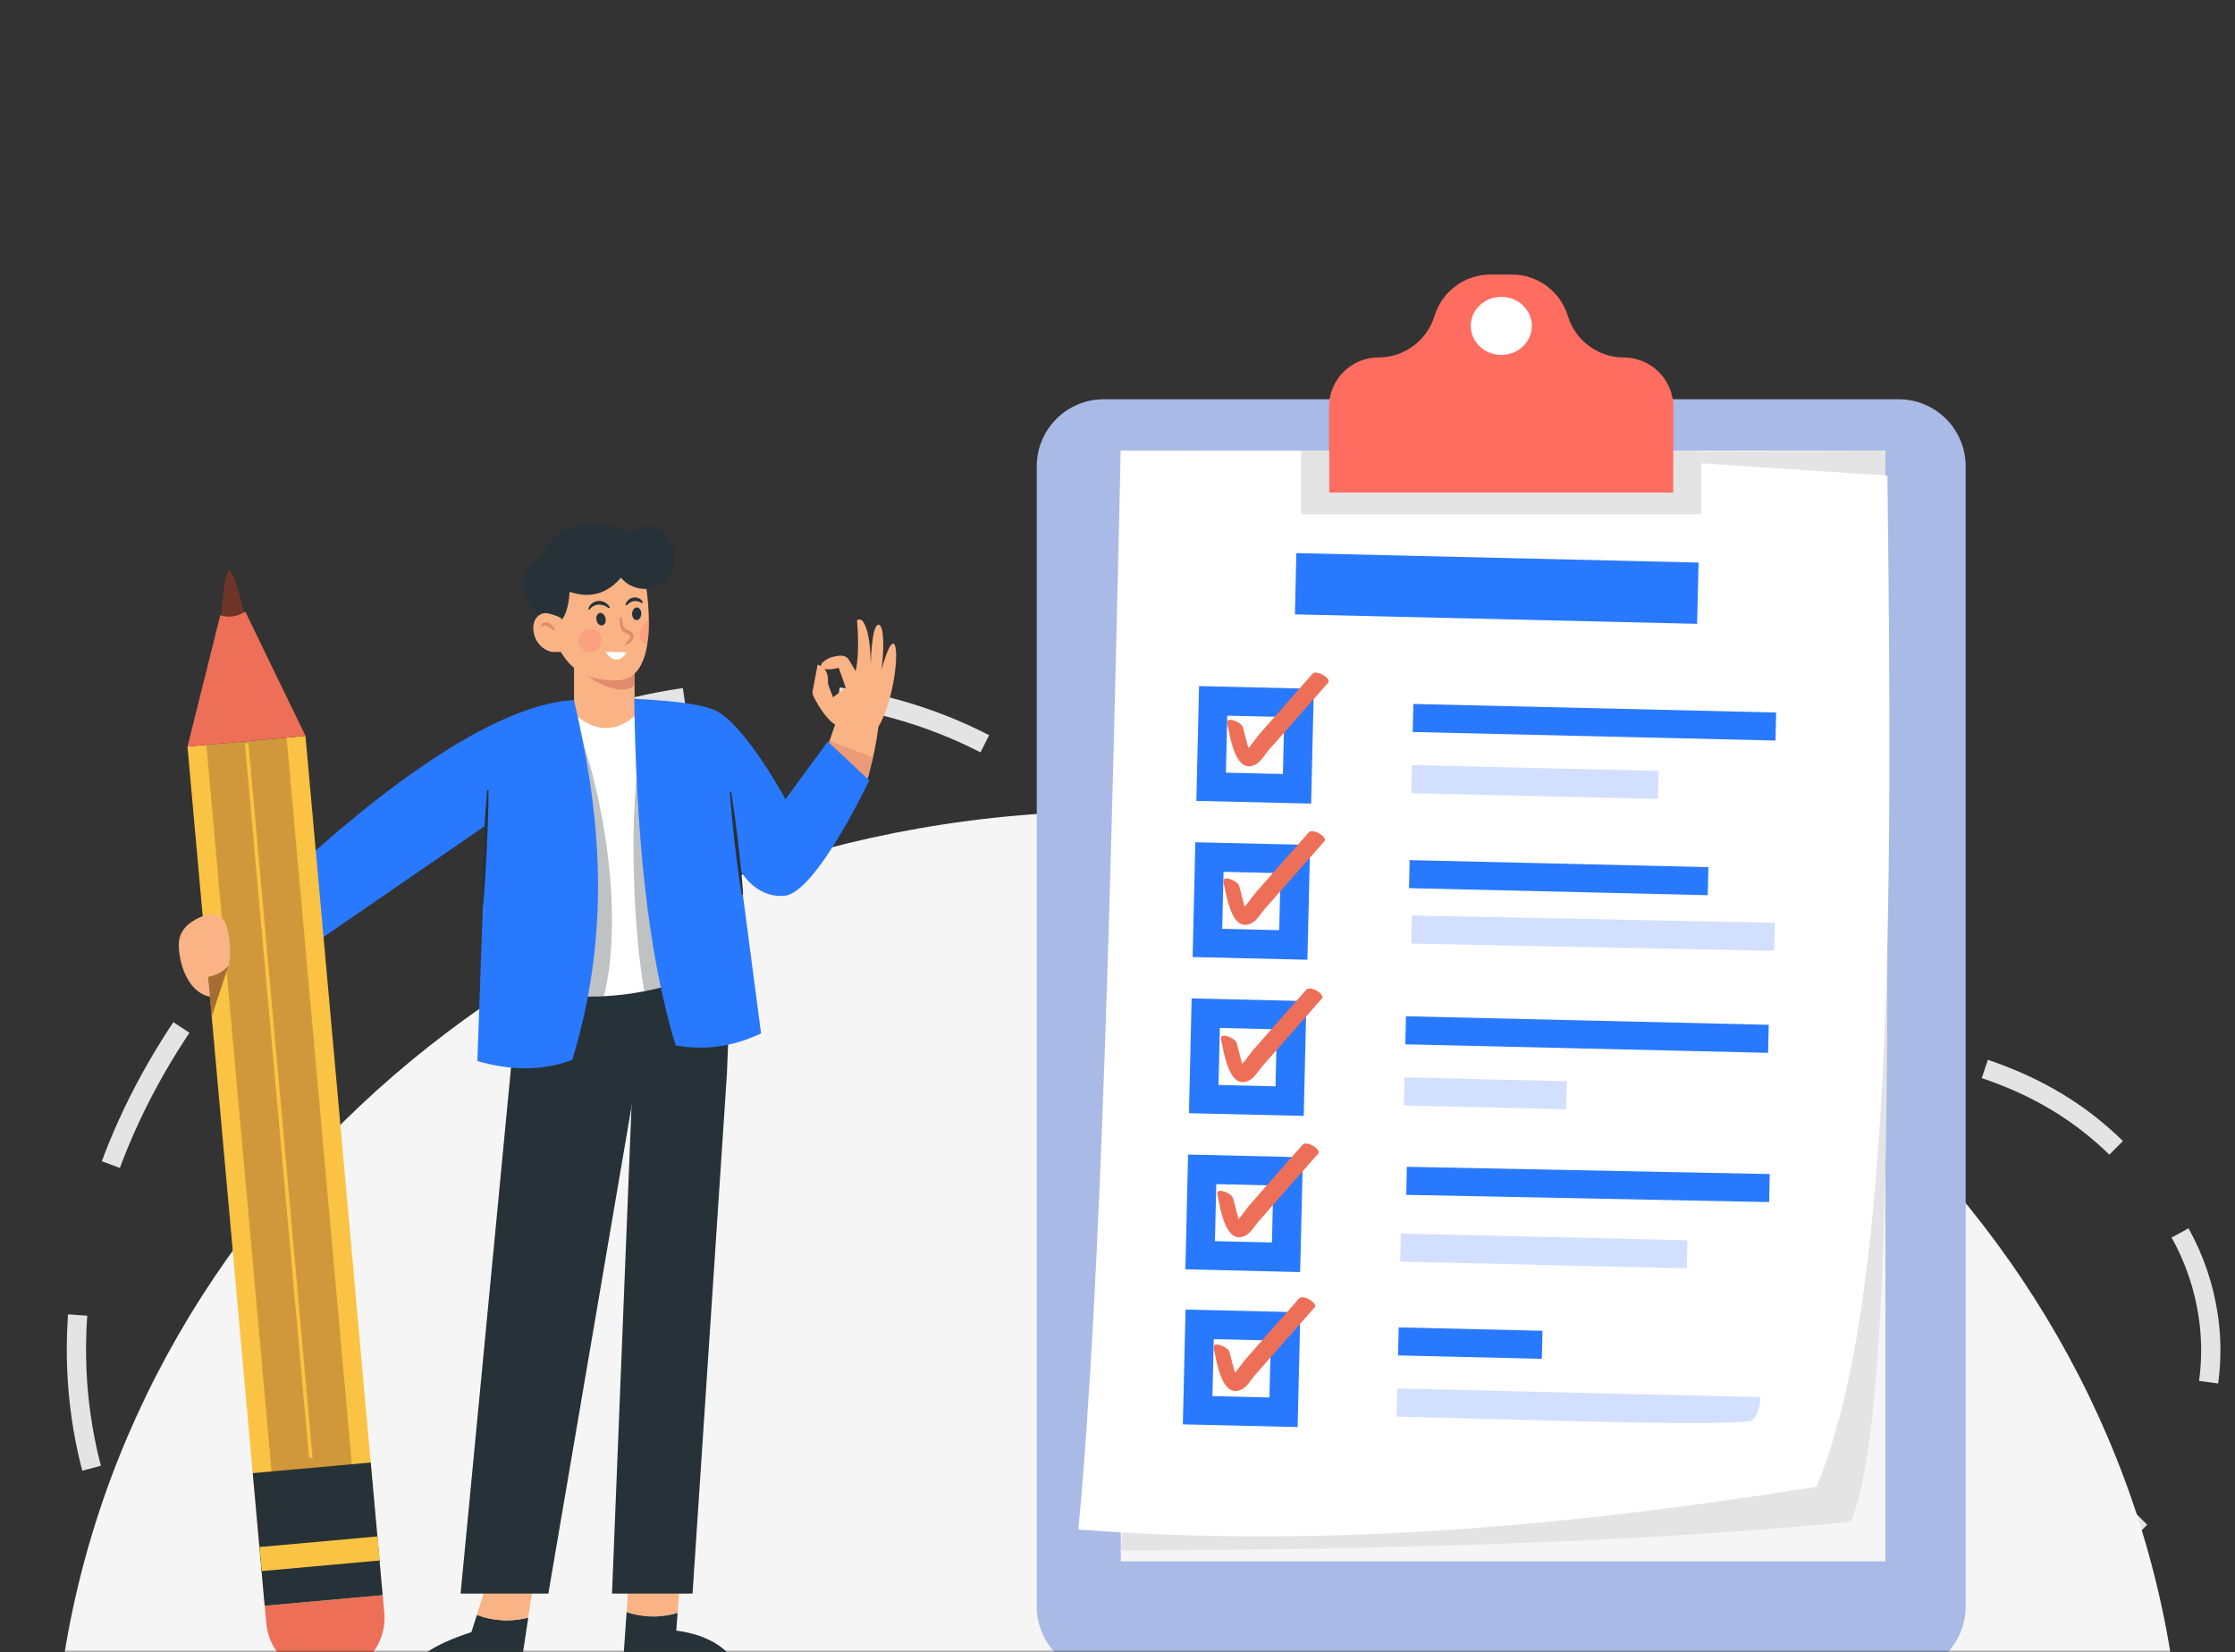 <svg width="464" height="343" viewBox="0 0 464 343" fill="none" xmlns="http://www.w3.org/2000/svg">
<rect x="0" y="0" width="464" height="343" fill="#333333" stroke="none"/>
<mask id="mask0_728_473" style="mask-type:alpha" maskUnits="userSpaceOnUse" x="0" y="0" width="464" height="343">
<path d="M0 0H464V343H0V0Z" fill="white"/>
</mask>
<g mask="url(#mask0_728_473)">
<path d="M452.598 255.991C476.045 297.955 442.116 380.29 226.937 323.069C119.049 294.379 38.455 359.011 21.855 313.896C-16.827 208.817 141.145 87.264 228.99 172.126C309.286 249.695 409.923 179.614 452.598 255.991Z" stroke="#E4E4E4" stroke-width="4" stroke-miterlimit="10" stroke-dasharray="32.09 32.09"/>
<path d="M451.375 348.361H12.631C26.362 246.9 119.333 168.42 231.995 168.42C344.657 168.42 437.636 246.9 451.375 348.361Z" fill="#F6F5F5"/>
<path d="M394.174 82.894H229.147C221.464 82.894 215.236 89.122 215.236 96.806V333.558C215.236 341.241 221.464 347.47 229.147 347.47H394.174C401.856 347.47 408.084 341.241 408.084 333.558V96.806C408.084 89.122 401.856 82.894 394.174 82.894Z" fill="#A9BAE6"/>
<path d="M391.412 93.555H232.684V324.16H391.412V93.555Z" fill="#F6F5F5"/>
<path d="M391.414 93.558C391.463 183.48 394.366 291.933 384.266 315.948C339.783 320.284 287.695 321.675 232.684 321.938L253.594 94.253L391.414 93.558Z" fill="#E4E4E4"/>
<path d="M377.134 308.677C307.799 319.776 261.463 320.362 223.873 317.571C228.739 265.717 230.697 179.573 232.67 93.567L316.221 93.754L391.838 98.747C392.93 188.01 393.051 270.465 377.134 308.677Z" fill="white"/>
<path d="M352.633 116.802L269.133 114.834L268.833 127.554L352.333 129.522L352.633 116.802Z" fill="#2979FF"/>
<path d="M368.741 147.931L293.424 146.156L293.287 151.978L368.604 153.753L368.741 147.931Z" fill="#2979FF"/>
<path d="M344.327 160.057L293.133 158.85L292.996 164.673L344.189 165.879L344.327 160.057Z" fill="#D3DFFF"/>
<path d="M269.69 145.938L251.859 145.517L251.439 163.351L269.27 163.771L269.69 145.938Z" fill="white" stroke="#2979FF" stroke-width="6" stroke-miterlimit="10"/>
<path d="M254.766 150.2C255.316 152.308 256.333 161.138 260.755 158.669C261.776 158.107 262.638 156.595 263.402 155.728L267.52 151.059L275.744 141.718C276.448 140.921 273.345 138.92 272.463 139.921L265.152 148.223L261.497 152.375C260.651 153.336 258.689 156.432 257.441 156.707L259.486 157.368C259.969 157.763 259.073 154.959 259.052 154.882C258.714 153.58 258.374 152.278 258.032 150.975C257.751 149.901 254.358 148.607 254.773 150.2H254.766Z" fill="#EE6F57"/>
<path d="M354.677 180.038L292.654 178.576L292.517 184.398L354.54 185.86L354.677 180.038Z" fill="#2979FF"/>
<path d="M368.448 191.591L293.109 190.084L292.993 195.907L368.331 197.414L368.448 191.591Z" fill="#D3DFFF"/>
<path d="M268.918 178.36L251.088 177.94L250.668 195.773L268.498 196.193L268.918 178.36Z" fill="white" stroke="#2979FF" stroke-width="6" stroke-miterlimit="10"/>
<path d="M253.987 183.124C254.537 185.232 255.553 194.062 259.976 191.593C260.996 191.031 261.859 189.519 262.623 188.652L266.741 183.981L274.965 174.642C275.669 173.845 272.565 171.834 271.684 172.845L264.373 181.147L260.717 185.297C259.871 186.258 257.91 189.356 256.661 189.631L258.707 190.292C259.19 190.687 258.294 187.882 258.275 187.806C257.934 186.504 257.594 185.202 257.255 183.899C256.972 182.824 253.579 181.531 253.994 183.124H253.987Z" fill="#EE6F57"/>
<path d="M367.202 212.772L291.885 210.997L291.748 216.819L367.065 218.594L367.202 212.772Z" fill="#2979FF"/>
<path d="M325.277 224.486L291.594 223.692L291.457 229.514L325.14 230.308L325.277 224.486Z" fill="#D3DFFF"/>
<path d="M268.151 210.78L250.32 210.36L249.9 228.193L267.731 228.613L268.151 210.78Z" fill="white" stroke="#2979FF" stroke-width="6" stroke-miterlimit="10"/>
<path d="M253.485 215.775C254.035 217.883 255.051 226.713 259.474 224.244C260.494 223.683 261.357 222.17 262.119 221.303L266.237 216.635L274.461 207.293C275.165 206.496 272.061 204.495 271.18 205.496L263.867 213.799L260.206 217.951C259.36 218.911 257.398 222.007 256.15 222.282L258.198 222.943C258.679 223.338 257.784 220.534 257.763 220.457C257.425 219.157 257.085 217.855 256.743 216.55C256.463 215.476 253.067 214.182 253.485 215.775Z" fill="#EE6F57"/>
<path d="M367.407 243.757L292.068 242.25L291.952 248.073L367.29 249.58L367.407 243.757Z" fill="#2979FF"/>
<path d="M350.32 257.514L290.822 256.112L290.685 261.934L350.183 263.336L350.32 257.514Z" fill="#D3DFFF"/>
<path d="M267.411 243.2L249.58 242.78L249.16 260.613L266.99 261.033L267.411 243.2Z" fill="white" stroke="#2979FF" stroke-width="6" stroke-miterlimit="10"/>
<path d="M252.714 247.985C253.264 250.092 254.281 258.921 258.703 256.451C259.724 255.89 260.586 254.377 261.348 253.512L265.466 248.833L273.69 239.493C274.394 238.696 271.291 236.685 270.409 237.696L263.096 245.998L259.452 250.158C258.606 251.118 256.645 254.216 255.396 254.49L257.444 255.15C257.927 255.547 257.03 252.743 257.01 252.666C256.67 251.363 256.33 250.061 255.989 248.76C255.709 247.683 252.313 246.39 252.731 247.985H252.714Z" fill="#EE6F57"/>
<path d="M320.234 276.296L290.379 275.593L290.242 281.415L320.097 282.118L320.234 276.296Z" fill="#2979FF"/>
<path d="M365.39 290.061L290.072 288.288L289.936 294.11C319.074 294.793 356.177 296.158 363.748 294.997C364.898 293.681 365.517 292.077 365.39 290.061Z" fill="#D3DFFF"/>
<path d="M266.887 275.382L249.057 274.962L248.636 292.795L266.467 293.215L266.887 275.382Z" fill="white" stroke="#2979FF" stroke-width="6" stroke-miterlimit="10"/>
<path d="M251.96 279.91C252.521 282.018 253.528 290.846 257.949 288.377C258.967 287.816 259.832 286.303 260.594 285.438L264.712 280.758L272.947 271.419C273.649 270.62 270.548 268.611 269.664 269.62L262.353 277.922L258.698 282.074C257.852 283.035 255.89 286.131 254.642 286.406L256.689 287.067C257.171 287.464 256.276 284.658 256.255 284.583C255.915 283.28 255.575 281.978 255.235 280.676C254.954 279.6 251.559 278.306 251.975 279.901L251.96 279.91Z" fill="#EE6F57"/>
<path d="M347.404 84.496V102.302H275.904V84.496C275.903 83.144 276.168 81.805 276.684 80.556C277.201 79.308 277.958 78.173 278.914 77.217C279.143 76.986 279.386 76.769 279.64 76.566C281.48 75.036 283.799 74.201 286.191 74.207C288.011 74.208 289.807 73.798 291.447 73.009C292.141 72.674 292.802 72.275 293.424 71.819C295.512 70.273 297.048 68.097 297.803 65.611C298.562 63.12 300.101 60.938 302.193 59.388C304.285 57.838 306.819 57.001 309.423 57H313.885C316.489 57.001 319.023 57.838 321.115 59.388C323.207 60.938 324.746 63.12 325.505 65.611C326.26 68.103 327.798 70.285 329.892 71.834C330.513 72.29 331.175 72.689 331.868 73.024C333.508 73.813 335.305 74.223 337.124 74.222C339.848 74.226 342.459 75.309 344.386 77.235C346.313 79.161 347.398 81.771 347.404 84.496Z" fill="#FE6D60"/>
<path d="M353.211 93.555V106.786H270.107V93.555H275.91V102.294H347.409V93.555H353.211Z" fill="#E4E4E4"/>
<path d="M311.681 73.689C315.183 73.689 318.023 70.99 318.023 67.661C318.023 64.332 315.183 61.633 311.681 61.633C308.179 61.633 305.34 64.332 305.34 67.661C305.34 70.99 308.179 73.689 311.681 73.689Z" fill="white"/>
<path d="M174.644 150.989C172.108 150.51 169.738 146.272 168.915 144.647C168.712 144.25 168.646 143.796 168.728 143.357L169.738 138.007C169.738 138.007 172.067 138.402 171.887 141.504C171.874 141.827 171.929 142.149 172.048 142.449L172.941 144.782L175.576 142.742L174.131 138.659C174.131 138.659 172.196 139.19 171.196 138.872C169.137 138.217 171.835 136.626 172.694 136.439C173.553 136.251 175.415 135.589 176.265 137.034C177.115 138.479 177.626 139.331 177.626 139.331C177.626 139.331 178.561 136.098 177.923 128.87C177.895 128.544 178.709 128.552 178.938 128.786C179.623 129.482 180.714 131.603 180.772 138.054C180.772 138.054 180.886 130.536 182.174 129.763C183.237 129.125 183.774 132.805 183.025 139.044C183.025 139.044 184.412 133.642 185.406 133.633C187.081 133.616 185.427 148.062 181.216 152.367L174.644 150.989Z" fill="#F9B384"/>
<path d="M182.6 148.779C182.525 149.498 182.442 150.194 182.353 150.868C182.097 153.008 181.727 155.133 181.245 157.233C181.222 157.323 181.207 157.405 181.185 157.488C179.904 162.729 179.672 165.305 175.3 164.616L170.808 159.494L170.763 159.442L170.434 159.067L171.347 156.372L171.467 156.02L172.141 154.058L172.223 153.803L173.376 150.434L173.84 149.064L182.6 148.779Z" fill="#F9B384"/>
<path d="M99.014 335.276L97.868 338.857C90.007 341.437 85.434 344.392 85.141 347.842H107.85L109.671 335.862C105.072 336.977 101.385 336.197 99.014 335.276Z" fill="#263238"/>
<path d="M101.841 326.377L98.994 335.276C101.366 336.197 105.053 336.978 109.652 335.854L110.825 328.123L101.841 326.377Z" fill="#F9B384"/>
<path d="M140.67 334.879L141.337 325.815L130.668 326.377L130.086 334.733C134.599 336.173 138.342 335.609 140.67 334.879Z" fill="#F9B384"/>
<path d="M153.502 347.843C153.208 344.393 149.197 339.668 140.4 338.545L140.67 334.879C138.336 335.609 134.602 336.173 130.085 334.733L129.17 347.837L153.502 347.843Z" fill="#263238"/>
<path d="M132.04 153.316L119.17 153.406V133.938H131.65L131.658 135.128L131.718 141.298L131.808 151.205L132.04 153.316Z" fill="#F9B384"/>
<path d="M131.696 142.234C129.383 144.668 123.348 141.92 120.803 139.239L131.636 136.057L131.696 142.234Z" fill="#E28B6D"/>
<path d="M134.71 129.445C134.713 130.912 134.6 132.376 134.373 133.825C133.744 137.756 132.082 141.141 128.249 141.246C119.189 141.508 116.606 136.326 114.899 132.088C113.192 127.85 115.963 117.637 115.963 117.637L127.687 116.476L134.126 121.755C134.526 124.298 134.721 126.87 134.71 129.445Z" fill="#F9B384"/>
<path d="M115.234 129.661C115.234 129.661 117.819 129.543 118.26 122.871C122.882 124.417 126.26 123.008 128.929 119.928C131.213 122.944 137.604 123.889 139.763 117.714C141.327 113.253 137.022 106.607 130.752 110.632C124.607 107.526 115.286 107.74 112.597 115.357C112.597 115.357 103.274 119.662 113.147 129.123C113.351 129.312 115.234 129.661 115.234 129.661Z" fill="#263238"/>
<path d="M150.889 223.287L143.777 330.869H127.057L131.236 226.475L133.795 225.29L150.889 223.287Z" fill="#263238"/>
<path d="M107.349 208.567L95.621 330.869H113.838L131.184 229.283L150.898 223.292L151.772 201.578L107.849 200.58L107.349 208.567Z" fill="#263238"/>
<path opacity="0.6" d="M109.956 208.834C119.906 212.407 143.252 208.324 148.1 203.347L144.656 196.462L106.256 201.565L109.956 208.834Z" fill="#263238"/>
<path d="M147.194 201.688C146.872 201.823 146.543 201.965 146.206 202.093C142.178 203.729 138 204.973 133.733 205.807C130.974 206.354 128.179 206.696 125.37 206.832C120.965 207.079 116.547 206.722 112.238 205.769L117.816 153.758L118.497 147.416C118.497 147.416 125.797 156.402 133.845 146.48L147.194 201.688Z" fill="white"/>
<path opacity="0.3" d="M125.37 206.833C120.965 207.079 116.547 206.722 112.238 205.769L117.816 153.758L119.807 150.879C124.726 162.845 129.765 189.348 125.37 206.833Z" fill="#263238"/>
<path d="M119.158 145.357C124.704 168.906 126.986 193.139 118.816 220.049C112.757 222.353 106.159 222.327 99.101 220.298L100.847 171.377L59.731 199.644L57.236 184.232C73.041 169.118 100.368 146.293 119.158 145.357Z" fill="#2979FF"/>
<path opacity="0.3" d="M146.218 202.092C142.189 203.729 138.012 204.973 133.745 205.806C131.274 191.594 130.728 168.247 132.742 157.712L146.218 202.092Z" fill="#263238"/>
<path opacity="0.6" d="M181.234 157.248C181.211 157.338 181.196 157.42 181.174 157.503C179.893 162.744 179.661 165.32 175.289 164.631L170.797 159.51L170.752 159.457L171.336 156.387L171.456 156.035L172.13 154.073L172.212 153.819L181.234 157.248Z" fill="#E28B6D"/>
<path d="M180.465 162.018C180.465 162.018 169.422 185.418 162.871 185.979C156.52 186.524 153.512 180.363 153.512 180.363L158.004 214.56C152.726 217.031 146.961 218.237 140.283 217.054C134.346 197.773 132.102 172.842 131.66 145.077C136.467 145.376 145.986 145.786 149.395 147.978C155.51 151.909 163.058 165.949 163.058 165.949L171.855 153.969L180.465 162.018Z" fill="#2979FF"/>
<path d="M45.834 129.046C45.834 129.046 46.502 117.854 47.642 118.376C48.782 118.899 51.065 128.638 51.065 128.638L48.623 132.581L45.834 129.046Z" fill="#6F3428"/>
<path d="M79.454 331.182L79.785 334.866C80.066 337.99 79.094 341.096 77.084 343.503C75.074 345.91 72.191 347.42 69.068 347.701L68.121 347.785C66.575 347.924 65.016 347.757 63.535 347.294C62.053 346.83 60.678 346.079 59.486 345.084C58.295 344.089 57.311 342.869 56.591 341.493C55.871 340.118 55.429 338.614 55.29 337.068L54.959 333.384L79.454 331.182Z" fill="#EE6F57"/>
<path d="M63.418 152.8L38.922 154.999L54.935 333.392L79.431 331.192L63.418 152.8Z" fill="#FBC343"/>
<path opacity="0.3" d="M55.198 149.93L46.498 150.711L60.534 307.079L69.234 306.298L55.198 149.93Z" stroke="#6F3428" stroke-width="8" stroke-miterlimit="10"/>
<path d="M79.44 331.184L54.951 333.386L54.307 326.197L53.858 321.203L52.473 305.853L76.97 303.651L78.347 319.001L78.796 323.996L79.44 331.184Z" fill="#263238"/>
<path d="M78.382 318.99L53.893 321.193L54.342 326.188L78.832 323.985L78.382 318.99Z" fill="#FBC343"/>
<path d="M38.928 154.992L45.733 127.718C45.733 127.718 48.08 128.76 50.929 127.001L63.426 152.791L38.928 154.992Z" fill="#EE6F57"/>
<path d="M116.613 128.532C116.505 128.129 114.676 127.577 114.273 127.467C113.65 127.294 112.963 127.208 112.364 127.483C110.154 128.483 110.45 131.649 111.595 133.313C112.24 134.267 113.195 134.968 114.298 135.297C114.7 135.411 118.502 135.458 118.335 134.846L116.613 128.532Z" fill="#F9B384"/>
<path d="M47.014 192.156C46.886 191.728 46.673 191.331 46.388 190.987C46.102 190.643 45.751 190.36 45.354 190.155C44.957 189.95 44.523 189.827 44.078 189.793C43.633 189.759 43.185 189.816 42.762 189.959C39.975 190.921 37.547 192.553 37.171 195.331C36.828 197.86 38.094 205.938 43.742 206.977L43.282 202.827C43.282 202.827 46.741 202.02 47.432 200.52C47.916 199.47 47.95 195.088 47.014 192.156Z" fill="#F9B384"/>
<path d="M151.787 164.373C152.084 166.14 152.337 167.913 152.578 169.687C152.82 171.462 153.029 173.244 153.258 175.017L153.838 180.356C154.006 182.14 154.173 183.912 154.282 185.713L153.991 185.747C153.684 183.98 153.43 182.207 153.188 180.432L152.52 175.103C152.333 173.321 152.116 171.546 151.959 169.76C151.801 167.974 151.622 166.194 151.504 164.406L151.787 164.373Z" fill="#263238"/>
<path d="M101.423 164.076C101.423 166.061 101.371 168.045 101.313 170.027C101.255 172.01 101.161 173.998 101.09 175.98L100.766 181.922C100.633 183.902 100.496 185.881 100.304 187.858L100.012 187.843C100.012 185.857 100.059 183.874 100.113 181.892L100.341 175.946C100.455 173.966 100.54 171.984 100.678 170.005C100.817 168.026 100.944 166.046 101.127 164.069L101.423 164.076Z" fill="#263238"/>
<path d="M125.705 128.346C125.863 129.052 125.573 129.718 125.056 129.844C124.539 129.969 123.991 129.481 123.834 128.775C123.677 128.069 123.967 127.403 124.483 127.277C125 127.152 125.546 127.64 125.705 128.346Z" fill="#263238"/>
<path d="M133.141 127.474C133.109 128.197 132.656 128.764 132.127 128.741C131.597 128.719 131.191 128.116 131.225 127.392C131.258 126.667 131.709 126.102 132.237 126.124C132.765 126.147 133.171 126.75 133.141 127.474Z" fill="#263238"/>
<path d="M128.999 128.066C129.256 128.686 129.214 129.352 129.374 129.859C129.438 130.095 129.562 130.31 129.735 130.483C129.949 130.636 130.186 130.752 130.439 130.827C130.792 130.96 131.1 131.192 131.326 131.495C131.454 131.671 131.53 131.879 131.546 132.096C131.562 132.312 131.517 132.529 131.416 132.721C131.233 133.024 130.983 133.281 130.684 133.47C130.427 133.644 130.18 133.828 129.913 133.991L129.725 133.77C129.922 133.528 130.137 133.307 130.343 133.077C130.541 132.898 130.705 132.684 130.828 132.446C130.985 132.1 130.641 131.72 130.154 131.525C129.901 131.409 129.536 131.308 129.243 131.007C128.984 130.734 128.816 130.388 128.762 130.016C128.638 129.324 128.78 128.73 128.713 128.145L128.999 128.066Z" fill="#E28B6D"/>
<path d="M122.127 126.45C122.248 125.988 122.517 125.578 122.892 125.284C123.279 124.973 123.754 124.795 124.249 124.775C124.729 124.747 125.206 124.857 125.624 125.093C126.042 125.328 126.384 125.678 126.61 126.102L126.381 126.289C125.796 125.793 125.052 125.522 124.285 125.525C123.91 125.544 123.544 125.648 123.216 125.831C122.888 126.014 122.606 126.27 122.393 126.579L122.127 126.45Z" fill="#263238"/>
<path d="M129.848 125.533C129.961 125.173 130.163 124.848 130.435 124.587C130.727 124.306 131.098 124.122 131.499 124.061C132.301 123.928 133.166 124.338 133.483 125.051L133.249 125.227C132.773 124.886 132.188 124.734 131.607 124.799C131.33 124.84 131.065 124.937 130.827 125.083C130.567 125.26 130.324 125.461 130.1 125.682L129.848 125.533Z" fill="#263238"/>
<path d="M125.719 135.317C127.029 137.363 128.768 137.586 130.114 135.433L125.719 135.317Z" fill="white"/>
<path opacity="0.4" d="M134.728 128.946C134.719 130.579 134.594 132.21 134.354 133.826C133.898 133.681 133.501 133.394 133.219 133.008C132.938 132.621 132.787 132.155 132.789 131.677C132.791 130.546 133.667 129.118 134.728 128.946Z" fill="#FC8879"/>
<path opacity="0.4" d="M122.524 135.43C123.857 135.43 124.938 134.349 124.938 133.016C124.938 131.682 123.857 130.601 122.524 130.601C121.19 130.601 120.109 131.682 120.109 133.016C120.109 134.349 121.19 135.43 122.524 135.43Z" fill="#FC8879"/>
<path d="M115.014 130.943C114.584 130.617 114.134 130.32 113.665 130.053C113.483 129.951 113.278 129.898 113.07 129.9C112.841 129.939 112.626 130.037 112.446 130.184L112.201 130.027C112.252 129.853 112.342 129.693 112.466 129.56C112.589 129.427 112.742 129.325 112.912 129.262C113.092 129.208 113.28 129.192 113.466 129.213C113.652 129.235 113.832 129.294 113.994 129.387C114.557 129.691 115 130.177 115.248 130.767L115.014 130.943Z" fill="#E28B6D"/>
<path opacity="0.6" d="M47.417 200.518L43.943 211.078L43.225 202.826C45.385 202.356 46.564 201.491 47.417 200.518Z" fill="#6F3428"/>
</g>
</svg>
